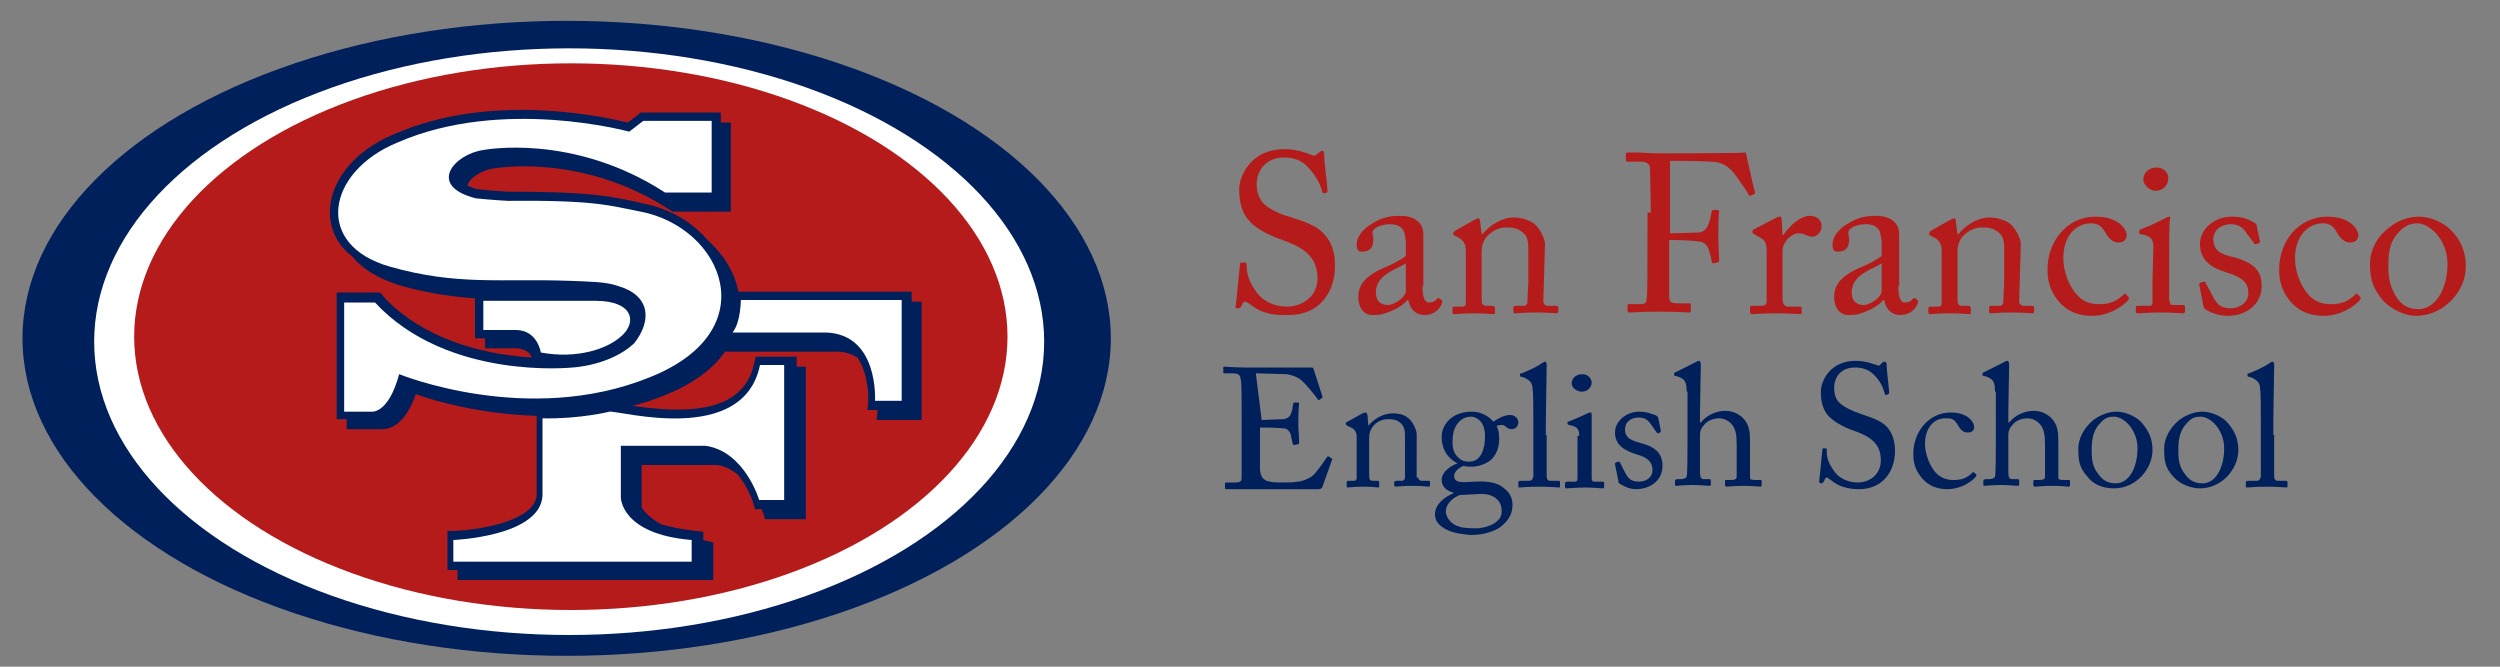 <?xml version="1.0" encoding="utf-8"?>
<!-- Generator: Adobe Illustrator 24.0.1, SVG Export Plug-In . SVG Version: 6.00 Build 0)  -->
<svg version="1.1" id="Camada_1" xmlns="http://www.w3.org/2000/svg" xmlns:xlink="http://www.w3.org/1999/xlink" x="0px" y="0px"
	 viewBox="0 0 300 80" style="enable-background:new 0 0 300 80;" xml:space="preserve">
<rect x="0" y="0" width="300" height="80" fill="#808080" stroke="none"/>
<style type="text/css">
	.st0{fill:#00205B;}
	.st1{fill:#FFFFFF;}
	.st2{fill:#B51B1A;}
</style>
<g>
	<ellipse class="st0" cx="68" cy="40.6" rx="65.3" ry="38.1"/>
	<ellipse class="st1" cx="68.3" cy="41" rx="57" ry="35.2"/>
	<ellipse class="st2" cx="68.5" cy="40.4" rx="52.4" ry="32.8"/>
	<path class="st0" d="M109.5,36.2l-0.1,0l0-1.2l-1,0l-19.8,0c-0.4-2.3-1.8-4.5-3.7-6.2c-1.9-2.2-4.6-3.8-7.8-4.4l-1.3-0.3
		c-3-0.6-5.4-1.1-14.9-1.1c0,0-1.8-0.1-3.6-0.3c-0.5-0.1-0.8-0.3-1.2-0.4c0.1-0.8,1.6-1.9,3.2-2.1c0.2,0,10.5-1.9,21.1,5l0.3,0.2
		l7,0l0-10.7l-1.2,0l0-1.2l-9.6,0c0,0-1.1,0.9-1.6,1.2C72.4,14,58.9,11,47.3,16.1c-4.9,2-7.9,5.9-7.7,9.7c0.1,2,1,3.7,2.7,5
		c1.2,1.5,3.1,2.6,5.5,3.4c3.5,1,6.4,1.4,9.2,1.6l0,0.3l0,4.5l1.2,0l0,1.2l3.6,0c1.5,0,1.9,0.8,2,1.1c-4.7-0.3-11.7-1.6-16.9-6.4
		l-0.2-0.2h0c-0.3-0.3-0.6-0.6-0.8-0.9l-0.3-0.3l-5.2,0l0,15.2l1.2,0l0,1.2l4.3,0c0.6,0,2.6-0.2,4-4.2c2.2,0.8,7.7,2.4,14.5,2.6
		l0,9.5c-0.2,3.2-7.2,4.2-9.7,4.3l-1,0l0,4.7l1.2,0l0,1.2l30.7,0l0-4.5l-0.8-0.2c-0.1,0-0.3-0.1-0.4-0.1l0-1l-1-0.1
		c-1.7-0.2-3.1-0.5-4.1-0.8c-1.9-1.1-2.3-2-2.3-2.1l0-5l9,0c1,0.1,1.8,0.6,2.5,1.1c1.3,1.6,1.9,3.4,1.9,3.5l0.2,0.7l0.8,0h0
		c0.1,0.3,0.2,0.4,0.2,0.5l0.2,0.7l0.8,0l4.1,0l0-18.3l-1,0l-0.1,0l0-1.2l-1.1,0l-3.8,0l-0.2,0.8c-1.3,6.1-8.3,6-14.6,5.1
		c1.2-0.3,2.5-0.7,3.7-1.2c3.3-1.3,5.9-3.1,7.4-5.3l13.5,0c0.9,0,1.7,0.3,2.4,0.7c1.4,2.1,1.3,5.1,1.3,5.2l-0.1,1.1l1.1,0l0.1,0
		c0,0,0,0.1,0,0.1l-0.1,1.1l1.1,0l4.3,0l0-14.2L109.5,36.2L109.5,36.2z"/>
	<path class="st1" d="M87.9,39.9l11.2,0c6.4,0.2,5.9,8.2,5.9,8.2l3.2,0l0-12.1l-19.3,0C88.9,36,88.9,38.7,87.9,39.9"/>
	<path class="st1" d="M65.1,50.2l0,9.3c-0.3,4.9-10.7,5.3-10.7,5.3l0,2.6l28.6,0l0-2.6c-8.5-0.7-8.5-5.1-8.5-5.1l0-6.2l10.2,0
		c4.7,0.7,6.4,6.5,6.4,6.5l3,0l0-16.2l-2.9,0c-2,9.8-17,5.4-18.1,5.6C73.2,49.4,69.5,50.3,65.1,50.2"/>
	<path class="st1" d="M74.1,34.3c3.9,1.1,4.2,4.1,2,6.9c-2.9,2.7-7.4,2.9-7.4,2.9s-15,1.6-23.7-7.8l-3.7,0l0,13.1l3.3,0
		c0,0,2,0.3,3.3-4.5c0,0,15.4,6.3,30,0.4c14.2-5.6,8.8-18-1-19.9c-3.7-0.7-5.2-1.4-16-1.3c0,0-1.9-0.1-3.8-0.3
		c-5.9-1.5-2.6-5.3,0.9-5.8c0,0,10.7-2.1,21.8,5.1l5.6,0l0-8.6l-8.2,0l-1.7,1.3c0,0-15.2-4.2-27.8,1.3c-8.5,3.5-10.1,12.3-0.9,14.9
		c8.1,2.3,13.3,1.4,21.6,1.7C70.7,33.8,72.7,33.8,74.1,34.3"/>
	<path class="st1" d="M61.9,39.6l-3.9,0l0-3.5c3,0,9.2,0,13.5,0c4.4,0,5,2.5,3.1,4.2c-1.7,1.6-5.4,2.8-9.7,2
		C64.9,42.3,64.5,39.6,61.9,39.6"/>
	<path class="st2" d="M150,36.5c-0.3-0.2-0.5-0.3-0.6-0.3c-0.2,0-0.3,0.2-0.4,0.5c-0.2,0.3-0.3,0.3-0.5,0.3c-0.2,0-0.3-0.1-0.2-0.4
		c0.1-0.7,0.4-4.1,0.5-4.9c0-0.2,0.1-0.2,0.2-0.2l0.4,0c0.1,0,0.2,0.1,0.2,0.2c0,0.9,0.1,1.8,1,3.1c0.8,1.3,2.3,2,3.8,2
		c1.6,0,3.7-1,3.7-3.4c0-2.8-2-3.8-4.2-4.6c-0.8-0.3-2.8-1-3.9-2.2c-0.9-0.9-1.3-2.2-1.3-3.9c0-1.3,0.8-2.7,1.7-3.5
		c1-0.9,2.3-1.3,3.8-1.3c1.5,0,2.7,0.5,3.2,0.7c0.2,0.1,0.4,0.1,0.5,0l0.4-0.3c0.1-0.1,0.2-0.2,0.4-0.2c0.1,0,0.2,0.2,0.2,0.5
		c0,0.9,0.4,3.7,0.4,4.3c0,0.1,0,0.2-0.1,0.2l-0.3,0.1c-0.1,0-0.1,0-0.2-0.1c-0.2-0.8-0.6-1.8-1.7-3c-0.7-0.8-1.7-1.2-2.9-1.2
		c-2.4,0-3.3,1.8-3.3,3.2c0,0.8,0.2,1.6,0.8,2.3c0.8,0.8,2.3,1.4,3.1,1.6c1.9,0.6,3.4,1.1,4.3,2.2c0.7,0.8,1.2,1.9,1.2,3.7
		c0,3.2-1.9,5.9-5.5,5.9C152.4,37.9,151.1,37.4,150,36.5z"/>
	<path class="st2" d="M170.7,34.3c0,1.5,0.3,2,0.8,2c0.4,0,0.8-0.2,0.9-0.4c0.1-0.1,0.2-0.2,0.3-0.1l0.3,0.2c0.1,0.1,0.1,0.2,0,0.5
		c-0.2,0.4-0.7,1.3-2.1,1.3c-1,0-1.7-0.7-1.9-1.8h-0.1c-0.6,0.7-1.5,1.2-2.7,1.6c-0.5,0.2-1,0.2-1.6,0.2c-0.6,0-1.6-0.5-1.6-2.2
		c0-1.2,0.6-2.3,2.7-3.3c1.2-0.5,2.6-1.2,3-1.6l0-1.7c-0.1-0.5-0.1-1.2-0.4-1.5c-0.3-0.4-0.8-0.6-1.6-0.6c-0.5,0-1.4,0.2-1.8,0.6
		c-0.4,0.4-0.1,0.8-0.1,1.2c0,0.9-0.3,1.5-1.4,1.5c-0.4,0-0.6-0.2-0.6-0.9c0-0.9,0.8-1.9,1.9-2.5c1.1-0.7,2.1-0.9,3.3-0.9
		c1.3,0,1.8,0.4,2.2,0.7c0.6,0.6,0.6,1.2,0.6,1.9l0,4.1V34.3z M168.7,31.6c-1,0.7-3.6,1.3-3.6,3.5c0,1,0.6,1.5,1.4,1.5
		c0.8,0,2.2-0.9,2.2-1.7V31.6z"/>
	<path class="st2" d="M185.2,36.1c0,0.4,0.2,0.6,0.6,0.6h0.9c0.2,0,0.3,0.1,0.3,0.2v0.4c0,0.2-0.1,0.3-0.2,0.3c-0.2,0-1-0.1-2.6-0.1
		c-1.4,0-2.2,0.1-2.4,0.1c-0.2,0-0.2-0.1-0.2-0.3v-0.4c0-0.2,0.1-0.2,0.4-0.2h0.8c0.3,0,0.5-0.1,0.5-0.6c0-0.7,0.1-1.6,0.1-2.3
		l0-3.6c0-1.1,0-1.9-0.8-2.4c-0.6-0.5-1.3-0.5-2-0.5c-0.4,0-1.4,0.2-2.2,1.1c-0.5,0.6-0.6,1.3-0.6,1.8l0,5.6c0,0.7,0.1,0.9,0.6,0.9
		h0.7c0.2,0,0.3,0.1,0.3,0.3v0.5c0,0.2-0.1,0.2-0.2,0.2c-0.2,0-0.9-0.1-2.3-0.1c-1.4,0-2.2,0.1-2.4,0.1c-0.1,0-0.2-0.1-0.2-0.2v-0.5
		c0-0.2,0.1-0.2,0.3-0.2h0.8c0.4,0,0.5-0.1,0.5-0.5l0-6.3c0-0.8-0.4-1.3-1.1-1.6l-0.2-0.1c-0.2-0.1-0.2-0.2-0.2-0.2v-0.1
		c0-0.1,0.1-0.2,0.2-0.3l2.3-1.3c0.2-0.1,0.4-0.2,0.5-0.2c0.1,0,0.2,0.1,0.2,0.3l0.2,1.6h0.1c0.8-1,2.3-2,3.7-2
		c0.8,0,1.6,0.2,2.3,0.6c0.8,0.5,1.5,1.9,1.5,2.6L185.2,36.1z"/>
	<path class="st2" d="M198.1,25.5c0-1.2-0.1-5-0.1-5.3c0-0.5-0.4-0.8-1.1-0.8h-1.6c-0.1,0-0.2-0.1-0.2-0.2v-0.7
		c0-0.1,0.1-0.2,0.2-0.2c0.2,0,0.5,0,1.1,0c0.6,0,1.5,0.1,2.8,0.1c0.5,0,9.9,0,10.3-0.1c0.1,0.5,0.9,4.1,1.1,4.8
		c0,0.1,0,0.2-0.1,0.2l-0.5,0.2c-0.1,0-0.1,0-0.2-0.2c-0.2-0.4-0.9-1.4-1.7-2.5c-0.5-0.6-1.1-1.1-1.9-1.3c-0.7-0.2-5-0.2-5.8-0.2
		c0,0.4,0,5.8,0,7.4v1.3c0.4,0,3.2-0.1,3.5-0.1c0.6-0.1,0.9-0.4,1.2-1.2c0.1-0.3,0.2-0.8,0.3-1.3c0-0.1,0.1-0.2,0.2-0.2l0.5,0
		c0.1,0,0.2,0.1,0.2,0.2c-0.1,0.5-0.1,2.7-0.1,3.1c0,1,0.1,2.3,0.1,2.8c0,0.1-0.1,0.2-0.2,0.2l-0.5,0.1c-0.1,0-0.2-0.1-0.2-0.2
		c0-0.2-0.2-1-0.3-1.3c-0.2-0.6-0.5-1-1.1-1.1c-1.3-0.2-3.2-0.2-3.7-0.2v1c0,0.8,0,5.3,0,5.7c0,0.7,0.1,0.9,1.1,0.9h1.3
		c0.2,0,0.2,0.1,0.2,0.2v0.7c0,0.2-0.1,0.2-0.2,0.2c-0.3,0-1.3-0.1-3.7-0.1c-2.1,0-3.1,0.1-3.5,0.1c-0.1,0-0.2-0.1-0.2-0.2v-0.7
		c0-0.1,0.1-0.1,0.2-0.1l1.2,0c0.7,0,0.9-0.1,0.9-0.6c0.1-0.5,0.1-3.9,0.1-8.6V25.5z"/>
	<path class="st2" d="M212,30.4c0-1.4-0.2-1.6-1-2l-0.5-0.3c-0.2-0.1-0.2-0.1-0.2-0.2v-0.2c0-0.1,0.1-0.2,0.2-0.2l2.7-1.4
		c0.2-0.1,0.3-0.1,0.4-0.1c0.2,0,0.2,0.2,0.2,0.3l0.1,1.9h0.1c0.8-1.2,2.1-2.3,3.2-2.3c0.9,0,1.4,0.6,1.4,1.2c0,0.8-0.6,1.3-1.1,1.3
		c-0.3,0-0.6-0.1-0.8-0.2c-0.2-0.1-0.5-0.2-0.9-0.2c-0.4,0-1.1,0.3-1.6,1.1c-0.2,0.3-0.3,0.8-0.3,0.9l0,5.7c0,0.8,0.2,1.1,0.8,1.1
		h1.3c0.2,0,0.2,0.1,0.2,0.2v0.5c0,0.2,0,0.2-0.1,0.2c-0.2,0-1.4-0.1-2.9-0.1c-1.7,0-2.8,0.1-3,0.1c-0.1,0-0.2-0.1-0.2-0.3v-0.5
		c0-0.2,0.1-0.2,0.3-0.2h1.1c0.4,0,0.6-0.2,0.6-0.5c0-0.9,0-1.8,0-3.2L212,30.4z"/>
	<path class="st2" d="M227.8,34.3c0,1.5,0.3,2,0.8,2c0.4,0,0.8-0.2,0.9-0.4c0.1-0.1,0.2-0.2,0.3-0.1l0.3,0.2c0.1,0.1,0.1,0.2,0,0.5
		c-0.2,0.4-0.7,1.3-2.1,1.3c-1,0-1.7-0.7-1.9-1.8H226c-0.6,0.7-1.5,1.2-2.7,1.6c-0.5,0.2-1,0.2-1.6,0.2c-0.6,0-1.6-0.5-1.6-2.2
		c0-1.2,0.6-2.3,2.7-3.3c1.2-0.5,2.6-1.2,3-1.6l0-1.7c-0.1-0.5-0.1-1.2-0.4-1.5c-0.3-0.4-0.8-0.6-1.6-0.6c-0.5,0-1.4,0.2-1.8,0.6
		c-0.4,0.4-0.1,0.8-0.1,1.2c0,0.9-0.3,1.5-1.4,1.5c-0.4,0-0.6-0.2-0.6-0.9c0-0.9,0.8-1.9,1.9-2.5c1.1-0.7,2.1-0.9,3.3-0.9
		c1.3,0,1.8,0.4,2.2,0.7c0.6,0.6,0.6,1.2,0.6,1.9l0,4.1V34.3z M225.8,31.6c-1,0.7-3.6,1.3-3.6,3.5c0,1,0.6,1.5,1.4,1.5
		c0.8,0,2.2-0.9,2.2-1.7V31.6z"/>
	<path class="st2" d="M242.3,36.1c0,0.4,0.2,0.6,0.6,0.6h0.9c0.2,0,0.3,0.1,0.3,0.2v0.4c0,0.2-0.1,0.3-0.2,0.3c-0.2,0-1-0.1-2.6-0.1
		c-1.4,0-2.2,0.1-2.4,0.1c-0.2,0-0.2-0.1-0.2-0.3v-0.4c0-0.2,0.1-0.2,0.4-0.2h0.8c0.3,0,0.5-0.1,0.5-0.6c0-0.7,0.1-1.6,0.1-2.3
		l0-3.6c0-1.1,0-1.9-0.8-2.4c-0.6-0.5-1.3-0.5-2-0.5c-0.4,0-1.4,0.2-2.2,1.1c-0.5,0.6-0.6,1.3-0.6,1.8l0,5.6c0,0.7,0.1,0.9,0.6,0.9
		h0.7c0.2,0,0.3,0.1,0.3,0.3v0.5c0,0.2-0.1,0.2-0.2,0.2c-0.2,0-0.9-0.1-2.3-0.1c-1.4,0-2.2,0.1-2.4,0.1c-0.1,0-0.2-0.1-0.2-0.2v-0.5
		c0-0.2,0.1-0.2,0.3-0.2h0.8c0.4,0,0.5-0.1,0.5-0.5l0-6.3c0-0.8-0.4-1.3-1.1-1.6l-0.2-0.1c-0.2-0.1-0.2-0.2-0.2-0.2v-0.1
		c0-0.1,0.1-0.2,0.2-0.3l2.3-1.3c0.2-0.1,0.4-0.2,0.5-0.2c0.1,0,0.2,0.1,0.2,0.3l0.2,1.6h0.1c0.8-1,2.3-2,3.7-2
		c0.8,0,1.6,0.2,2.3,0.6c0.8,0.5,1.5,1.9,1.5,2.6L242.3,36.1z"/>
	<path class="st2" d="M247.6,31c0,1.5,0.6,3.1,1.4,4.1c0.9,1.2,2,1.4,2.9,1.4c1.3,0,2-0.3,3-1.2c0.1-0.1,0.1-0.1,0.2,0l0.3,0.3
		c0.1,0.1,0.1,0.2,0,0.4c-0.8,0.9-2.5,1.9-4.3,1.9c-1.4,0-2.9-0.3-4.2-1.9c-1-1.3-1.2-2.5-1.2-3.7c0-3.2,2.2-6.3,5.8-6.3
		c2.8,0,3.7,1.6,3.7,2.2c0,0.6-0.4,0.9-1,0.9c-0.6,0-1.1-0.4-1.5-1.1c-0.6-1.1-1.2-1.2-1.8-1.2C249.2,26.8,247.6,28.2,247.6,31z"/>
	<path class="st2" d="M258.4,29.7c0-0.9-0.2-1.4-1.5-1.6c-0.2,0-0.2-0.1-0.2-0.2v-0.2c0-0.1,0.1-0.1,0.2-0.2
		c0.9-0.3,1.9-0.8,2.9-1.3c0.2-0.1,0.4-0.2,0.5-0.2c0.1,0,0.2,0.1,0.1,0.3c-0.1,0.5-0.1,2.2-0.1,4.4v2.9c0,1.1,0,2,0,2.3
		c0.1,0.5,0.1,0.7,0.4,0.7h1.2c0.2,0,0.3,0.1,0.3,0.2v0.5c0,0.2-0.1,0.3-0.2,0.3c-0.2,0-1.5-0.1-2.6-0.1c-1.6,0-2.6,0.1-2.9,0.1
		c-0.1,0-0.2-0.1-0.2-0.2v-0.5c0-0.2,0.1-0.2,0.3-0.2h1.3c0.3,0,0.4-0.1,0.4-0.5c0-0.8,0-1.6,0-2.5L258.4,29.7z M257.2,21.5
		c0-0.7,0.6-1.4,1.6-1.4c0.9,0,1.4,0.7,1.4,1.3c0,0.7-0.5,1.5-1.6,1.5C258.1,22.9,257.2,22.3,257.2,21.5z"/>
	<path class="st2" d="M264.6,37.1c-0.1-0.1-0.1-0.2-0.2-0.4l-0.5-2.6c0-0.1,0.1-0.2,0.2-0.2l0.4-0.1c0.1,0,0.2,0,0.2,0.2l0.7,1.3
		c0.5,1,0.9,1.7,2.3,1.7c0.9,0,2.1-0.6,2.1-1.8c0-1.2-0.6-1.9-2.6-2.5c-1.6-0.5-3.2-1.3-3.2-3.4c0-1.9,1.8-3.3,3.8-3.3
		c1.3,0,2,0.3,2.5,0.6c0.4,0.2,0.5,0.3,0.5,0.5l0.4,1.9c0,0.1-0.1,0.2-0.2,0.2l-0.3,0.1c-0.1,0-0.2,0-0.2-0.1l-0.9-1.2
		c-0.3-0.5-0.8-1.1-1.9-1.1c-1,0-2.1,0.6-2.1,1.8c0,1.6,1.3,1.9,2.6,2.2c2,0.6,3.2,1.4,3.2,3.4c0,2.2-1.8,3.6-4.1,3.6
		C266,37.9,264.9,37.3,264.6,37.1z"/>
	<path class="st2" d="M275.4,31c0,1.5,0.6,3.1,1.4,4.1c0.9,1.2,2,1.4,2.9,1.4c1.3,0,2-0.3,3-1.2c0.1-0.1,0.1-0.1,0.2,0l0.3,0.3
		c0.1,0.1,0.1,0.2,0,0.4c-0.8,0.9-2.5,1.9-4.3,1.9c-1.4,0-2.9-0.3-4.2-1.9c-1-1.3-1.2-2.5-1.2-3.7c0-3.2,2.2-6.3,5.8-6.3
		c2.8,0,3.7,1.6,3.7,2.2c0,0.6-0.4,0.9-1,0.9c-0.6,0-1.1-0.4-1.5-1.1c-0.6-1.1-1.2-1.2-1.8-1.2C277.1,26.8,275.4,28.2,275.4,31z"/>
	<path class="st2" d="M285.9,36c-1.2-1.5-1.5-2.5-1.5-4.4c0-1.4,0.7-3.1,2.3-4.3c1.4-1.1,2.7-1.3,3.6-1.3c1.5,0,3,0.8,3.8,1.6
		c1.2,1.2,1.8,2.6,1.8,4.4c0,2.9-2.6,5.9-6,5.9C288.8,37.9,287.1,37.3,285.9,36z M293.7,31.7c0-3-2.2-4.9-3.6-4.9
		c-0.7,0-1.4,0.2-2.1,0.9c-1.1,1.1-1.4,2.2-1.4,4.2c0,1.5,0.2,2.5,1,3.8c0.6,0.9,1.4,1.4,2.7,1.4C292.4,37,293.7,34.5,293.7,31.7z"
		/>
	<path class="st0" d="M151.4,50.4c0.2,0,2.4-0.1,2.6-0.1c0.6-0.1,0.8-0.3,1-0.9c0.1-0.2,0.1-0.6,0.2-1c0-0.1,0.1-0.1,0.1-0.1l0.5,0
		c0.1,0,0.1,0.1,0.1,0.2c-0.1,0.4-0.1,2.1-0.1,2.4c0,0.7,0.1,1.7,0.1,2.2c0,0.1,0,0.1-0.1,0.2l-0.5,0.1c-0.1,0-0.1,0-0.2-0.2
		c0-0.3-0.2-0.8-0.2-1c-0.1-0.4-0.4-0.8-0.9-0.8c-1-0.1-2.4-0.1-2.8-0.1v1.3c0,1.1,0,3.2,0,3.6c0,1.1,0.5,1.5,1.2,1.6
		c0.4,0.1,1,0.1,1.5,0.1c0.4,0,1.4,0,1.8-0.1c0.4,0,1.3-0.3,1.8-0.7c0.3-0.2,1.4-1.7,1.7-2.2c0.1-0.1,0.1-0.2,0.3-0.1l0.3,0.2
		c0.1,0.1,0.1,0.1,0,0.3l-1.1,3.1c-0.1,0.2-0.2,0.3-0.5,0.3c-0.1,0-0.6,0-1.8,0c-1.3,0-3.3,0-6.5,0c-0.8,0-1.4,0-1.8,0
		c-0.4,0-0.7,0-0.9,0c-0.1,0-0.2,0-0.2-0.1v-0.6c0-0.1,0.1-0.1,0.2-0.1h0.8c1,0,1-0.1,1-0.9v-4.9v-2c0-1.7,0-4.3-0.1-4.5
		c-0.1-0.7-0.3-0.8-1.1-0.8h-0.8c-0.1,0-0.2,0-0.2-0.1v-0.6c0-0.1,0-0.1,0.1-0.1c0.5,0,1.2,0.1,2.6,0.1h0.9c2.1,0,4.1,0,6.2,0
		c0.3,0,0.7,0,0.8,0s0.1,0,0.2,0.1c0.1,0.3,1,3.1,1.1,3.4c0,0.1,0,0.1-0.1,0.2l-0.3,0.2c-0.1,0-0.1,0-0.2-0.1c0-0.1-1.6-2.1-2.1-2.4
		c-0.4-0.3-1-0.5-1.6-0.6l-3.7-0.1L151.4,50.4z"/>
	<path class="st0" d="M170.2,57.3c0,0.3,0.2,0.4,0.5,0.4h0.7c0.2,0,0.2,0.1,0.2,0.2v0.3c0,0.1,0,0.2-0.2,0.2c-0.1,0-0.8-0.1-2-0.1
		c-1.1,0-1.7,0.1-1.9,0.1c-0.1,0-0.2-0.1-0.2-0.2v-0.3c0-0.1,0.1-0.2,0.3-0.2h0.6c0.2,0,0.4-0.1,0.4-0.5c0-0.5,0-1.2,0-1.8v-2.8
		c0-0.8,0-1.4-0.6-1.9c-0.5-0.4-1-0.4-1.5-0.4c-0.3,0-1.1,0.1-1.7,0.8c-0.4,0.5-0.5,1-0.5,1.4V57c0,0.6,0.1,0.7,0.5,0.7l0.5,0
		c0.2,0,0.2,0.1,0.2,0.2v0.4c0,0.1,0,0.2-0.1,0.2c-0.1,0-0.7-0.1-1.8-0.1c-1.1,0-1.7,0.1-1.9,0.1c-0.1,0-0.1-0.1-0.1-0.2v-0.4
		c0-0.1,0-0.2,0.2-0.2h0.6c0.3,0,0.4-0.1,0.4-0.4v-4.9c0-0.6-0.3-1-0.9-1.2l-0.2-0.1c-0.1-0.1-0.2-0.1-0.2-0.2v-0.1
		c0-0.1,0.1-0.2,0.2-0.2l1.8-1c0.2-0.1,0.3-0.1,0.4-0.1c0.1,0,0.1,0.1,0.2,0.3l0.1,1.3h0c0.6-0.8,1.8-1.5,2.9-1.5
		c0.6,0,1.3,0.1,1.8,0.5c0.6,0.4,1.1,1.5,1.1,2V57.3z"/>
	<path class="st0" d="M173.3,63.4c-0.8-0.5-1.1-1-1.1-1.7c0-1.2,1.2-2.1,2.2-2.5v-0.1c-0.9-0.2-1.4-0.8-1.4-1.5c0-1,1.1-1.7,1.9-2v0
		c-0.8-0.4-1.9-1.3-1.9-3.2c0-1.4,1.2-3,3.6-3c1.6,0,2.4,1,2.6,1.2c0.6-0.4,1.3-0.8,2-0.8c0.7,0,1,0.5,1,0.9c0,0.4-0.3,0.8-0.8,0.8
		c-0.4,0-0.6-0.2-0.7-0.3c-0.1-0.1-0.3-0.2-0.4-0.2c-0.1,0-0.4,0-0.7,0.1c0.2,0.4,0.3,0.9,0.3,1.6c0,0.8-0.2,1.6-0.8,2.3
		c-0.5,0.6-1.7,1-2.4,1c-0.5,0-0.8,0-1.1-0.1c-0.4,0.2-1.1,0.6-1.1,1.2c0,0.9,1,0.8,2.4,0.7c1.7-0.1,2.8,0.1,3.6,0.8
		c0.9,0.7,1,1.5,1,2c0,1-0.4,1.8-1.4,2.6c-0.5,0.4-1.8,1-3.6,1C175.5,64.1,174.3,64,173.3,63.4z M180.2,61.3c0-1.2-0.9-2.2-3-2
		l-2,0.1c-0.6,0.2-1.7,0.9-1.7,2c0,0.5,0.4,1.1,0.8,1.4c0.7,0.5,1.4,0.6,2.9,0.6C178,63.4,180.3,62.9,180.2,61.3z M178.2,52.4
		c0-0.9-0.2-1.5-0.6-1.9c-0.3-0.3-0.7-0.5-1-0.5c-0.5,0-1,0.1-1.5,0.6c-0.7,0.7-0.8,1.7-0.8,2.5c0,0.7,0.2,1.4,0.7,1.8
		c0.4,0.4,0.8,0.5,1.3,0.5C177.8,55.4,178.2,53.7,178.2,52.4z"/>
	<path class="st0" d="M185.6,52.2c0,1.1,0,4.2,0,4.9c0,0.4,0.1,0.6,0.5,0.6h0.9c0.2,0,0.2,0.1,0.2,0.2v0.4c0,0.1,0,0.2-0.1,0.2
		c-0.1,0-1.1-0.1-2.4-0.1c-1.3,0-2.2,0.1-2.4,0.1c-0.1,0-0.1-0.1-0.1-0.2v-0.4c0-0.1,0-0.2,0.3-0.2h1c0.2,0,0.4-0.1,0.5-0.5
		c0-0.6,0-4.2,0-5.4v-1.3c0-1.5,0-3.4-0.1-3.9c0-0.7-0.4-1-1-1.3l-0.4-0.1c-0.1,0-0.1-0.1-0.1-0.1v-0.2c0-0.1,0.1-0.1,0.2-0.1
		c0.7-0.3,1.7-0.7,2.4-1.2c0.2-0.1,0.3-0.2,0.4-0.2c0.1,0,0.2,0.1,0.2,0.4c0,1.1-0.1,5.5-0.1,6.6V52.2z"/>
	<path class="st0" d="M189.5,52.3c0-0.7-0.1-1.1-1.2-1.3c-0.1,0-0.2-0.1-0.2-0.1v-0.2c0-0.1,0-0.1,0.1-0.1c0.7-0.3,1.5-0.6,2.3-1
		c0.2-0.1,0.3-0.1,0.4-0.1c0.1,0,0.1,0.1,0.1,0.3c0,0.4,0,1.7,0,3.4v2.3c0,0.8,0,1.6,0,1.8c0,0.4,0.1,0.5,0.3,0.5h1
		c0.2,0,0.2,0.1,0.2,0.2v0.4c0,0.1,0,0.2-0.2,0.2c-0.2,0-1.1-0.1-2-0.1c-1.2,0-2,0.1-2.3,0.1c-0.1,0-0.2,0-0.2-0.2v-0.4
		c0-0.1,0.1-0.2,0.2-0.2h1c0.2,0,0.3-0.1,0.3-0.4c0-0.6,0-1.3,0-1.9V52.3z M188.6,46c0-0.5,0.4-1.1,1.3-1.1c0.7,0,1.1,0.6,1.1,1
		c0,0.5-0.4,1.1-1.2,1.1C189.3,47,188.6,46.6,188.6,46z"/>
	<path class="st0" d="M194.3,58c-0.1-0.1-0.1-0.2-0.1-0.3l-0.4-2c0-0.1,0-0.1,0.1-0.2l0.3-0.1c0.1,0,0.1,0,0.2,0.1l0.5,1
		c0.4,0.8,0.7,1.3,1.8,1.3c0.7,0,1.6-0.4,1.6-1.4c0-0.9-0.5-1.5-2-1.9c-1.2-0.4-2.5-1-2.5-2.6c0-1.4,1.4-2.5,2.9-2.5
		c1,0,1.5,0.3,1.9,0.4c0.3,0.1,0.4,0.3,0.4,0.4l0.3,1.5c0,0.1,0,0.1-0.1,0.2L199,52c-0.1,0-0.1,0-0.2-0.1l-0.7-1
		c-0.3-0.4-0.6-0.8-1.5-0.8c-0.8,0-1.6,0.5-1.6,1.4c0,1.2,1,1.4,2,1.7c1.5,0.4,2.5,1.1,2.5,2.7c0,1.7-1.4,2.8-3.2,2.8
		C195.4,58.7,194.6,58.2,194.3,58z"/>
	<path class="st0" d="M202.4,47c0-1.3-0.3-1.5-1-1.8l-0.4-0.1c-0.1,0-0.1-0.1-0.1-0.1v-0.2c0-0.1,0.1-0.1,0.3-0.2l2.2-1.1
		c0.2-0.1,0.3-0.2,0.5-0.2c0.1,0,0.2,0.2,0.2,0.5c0,0.4-0.1,4.6-0.1,5.6v1.3h0.1c0.7-0.9,1.9-1.4,2.9-1.4c0.9,0,1.5,0.3,2.1,0.8
		c0.9,0.9,0.9,1.9,0.9,3.1v1.2c0,1.2,0,2.5,0,2.9c0,0.3,0.3,0.3,0.8,0.3h0.4c0.2,0,0.2,0,0.2,0.2v0.3c0,0.2,0,0.3-0.2,0.3
		c-0.1,0-0.8-0.1-2-0.1c-1,0-1.8,0.1-2,0.1c-0.1,0-0.2-0.1-0.2-0.2v-0.4c0-0.1,0-0.2,0.1-0.2h0.5c0.4,0,0.8,0,0.8-0.4
		c0-0.3,0-1.4,0-2.1v-1.7c0-1.2-0.1-2-0.7-2.6c-0.4-0.4-0.9-0.6-1.4-0.6c-0.6,0-1.4,0.2-1.9,0.9c-0.2,0.2-0.4,0.6-0.4,1v4.5
		c0,0.7,0.1,0.9,0.5,0.9h0.6c0.1,0,0.2,0,0.2,0.2v0.4c0,0.1,0,0.2-0.2,0.2c-0.2,0-1-0.1-2-0.1c-1,0-1.8,0.1-2,0.1
		c-0.1,0-0.1-0.1-0.1-0.2v-0.4c0-0.1,0.1-0.2,0.3-0.2h0.4c0.3,0,0.6-0.1,0.7-0.3c0.1-0.4,0.1-2.7,0.1-4V47z"/>
	<path class="st0" d="M219.7,57.6c-0.3-0.2-0.4-0.3-0.5-0.3c-0.1,0-0.2,0.1-0.3,0.4c-0.1,0.2-0.2,0.3-0.4,0.3
		c-0.1,0-0.2-0.1-0.2-0.3c0.1-0.5,0.3-3.2,0.4-3.8c0-0.1,0.1-0.1,0.1-0.1l0.3,0c0.1,0,0.1,0,0.1,0.2c0,0.7,0.1,1.4,0.8,2.4
		c0.6,1,1.8,1.5,2.9,1.5c1.3,0,2.8-0.8,2.8-2.7c0-2.1-1.5-2.9-3.2-3.5c-0.6-0.2-2.1-0.8-3-1.7c-0.7-0.7-1-1.7-1-3
		c0-1,0.6-2.1,1.3-2.7c0.8-0.7,1.8-1,2.9-1c1.2,0,2.1,0.4,2.5,0.5c0.2,0.1,0.3,0.1,0.4,0l0.3-0.3c0.1-0.1,0.2-0.1,0.3-0.1
		c0.1,0,0.2,0.2,0.2,0.4c0,0.7,0.3,2.9,0.3,3.3c0,0.1,0,0.1-0.1,0.2l-0.3,0.1c-0.1,0-0.1,0-0.1-0.1c-0.2-0.6-0.4-1.4-1.3-2.3
		c-0.6-0.6-1.3-0.9-2.3-0.9c-1.9,0-2.5,1.4-2.5,2.4c0,0.6,0.1,1.3,0.6,1.8c0.6,0.6,1.8,1.1,2.4,1.3c1.4,0.5,2.6,0.8,3.4,1.7
		c0.5,0.6,0.9,1.5,0.9,2.8c0,2.5-1.5,4.6-4.3,4.6C221.6,58.7,220.5,58.3,219.7,57.6z"/>
	<path class="st0" d="M231,53.3c0,1.1,0.5,2.4,1.1,3.2c0.7,0.9,1.6,1.1,2.3,1.1c1,0,1.6-0.2,2.3-0.9c0,0,0.1-0.1,0.2,0l0.2,0.2
		c0.1,0.1,0.1,0.1,0,0.3c-0.6,0.7-1.9,1.5-3.4,1.5c-1.1,0-2.3-0.3-3.2-1.5c-0.8-1-0.9-1.9-0.9-2.8c0-2.4,1.7-4.9,4.5-4.9
		c2.2,0,2.8,1.3,2.8,1.7c0,0.5-0.3,0.7-0.8,0.7c-0.5,0-0.8-0.3-1.1-0.8c-0.5-0.9-0.9-0.9-1.4-0.9C232.2,50.1,231,51.2,231,53.3z"/>
	<path class="st0" d="M239.4,47c0-1.3-0.3-1.5-1-1.8l-0.4-0.1c-0.1,0-0.1-0.1-0.1-0.1v-0.2c0-0.1,0.1-0.1,0.3-0.2l2.2-1.1
		c0.2-0.1,0.3-0.2,0.5-0.2c0.1,0,0.2,0.2,0.2,0.5c0,0.4-0.1,4.6-0.1,5.6v1.3h0.1c0.7-0.9,1.9-1.4,2.9-1.4c0.9,0,1.5,0.3,2.1,0.8
		c0.9,0.9,0.9,1.9,0.9,3.1v1.2c0,1.2,0,2.5,0,2.9c0,0.3,0.3,0.3,0.8,0.3h0.4c0.2,0,0.2,0,0.2,0.2v0.3c0,0.2,0,0.3-0.2,0.3
		c-0.1,0-0.8-0.1-2-0.1c-1,0-1.8,0.1-2,0.1c-0.1,0-0.2-0.1-0.2-0.2v-0.4c0-0.1,0-0.2,0.1-0.2h0.5c0.4,0,0.8,0,0.8-0.4
		c0-0.3,0-1.4,0-2.1v-1.7c0-1.2-0.1-2-0.7-2.6c-0.4-0.4-0.9-0.6-1.4-0.6c-0.6,0-1.4,0.2-1.9,0.9c-0.2,0.2-0.4,0.6-0.4,1v4.5
		c0,0.7,0.1,0.9,0.5,0.9h0.6c0.1,0,0.2,0,0.2,0.2v0.4c0,0.1,0,0.2-0.2,0.2c-0.2,0-1-0.1-2-0.1c-1,0-1.8,0.1-2,0.1
		c-0.1,0-0.1-0.1-0.1-0.2v-0.4c0-0.1,0.1-0.2,0.3-0.2h0.4c0.3,0,0.6-0.1,0.7-0.3c0.1-0.4,0.1-2.7,0.1-4V47z"/>
	<path class="st0" d="M250.5,57.2c-1-1.1-1.1-1.9-1.1-3.4c0-1.1,0.6-2.4,1.8-3.4c1.1-0.8,2.1-1,2.8-1c1.1,0,2.3,0.6,2.9,1.2
		c0.9,1,1.4,2,1.4,3.4c0,2.3-2,4.6-4.6,4.6C252.6,58.6,251.3,58.3,250.5,57.2z M256.5,53.8c0-2.3-1.7-3.8-2.8-3.8
		c-0.6,0-1.1,0.1-1.6,0.7c-0.8,0.8-1.1,1.7-1.1,3.3c0,1.2,0.1,2,0.8,2.9c0.5,0.7,1.1,1.1,2.1,1.1C255.5,58,256.5,56.1,256.5,53.8z"
		/>
	<path class="st0" d="M260.8,57.2c-1-1.1-1.1-1.9-1.1-3.4c0-1.1,0.6-2.4,1.8-3.4c1.1-0.8,2.1-1,2.8-1c1.1,0,2.3,0.6,2.9,1.2
		c0.9,1,1.4,2,1.4,3.4c0,2.3-2,4.6-4.6,4.6C263,58.6,261.7,58.2,260.8,57.2z M266.9,53.8c0-2.3-1.7-3.8-2.8-3.8
		c-0.6,0-1.1,0.1-1.6,0.7c-0.8,0.8-1.1,1.7-1.1,3.3c0,1.2,0.1,2,0.8,2.9c0.5,0.7,1.1,1.1,2.1,1.1C265.9,58,266.9,56.1,266.9,53.8z"
		/>
	<path class="st0" d="M272.9,52.2c0,1.1,0,4.2,0,4.9c0,0.4,0.1,0.6,0.5,0.6l0.9,0c0.2,0,0.2,0.1,0.2,0.2v0.4c0,0.1,0,0.2-0.1,0.2
		c-0.1,0-1.1-0.1-2.4-0.1c-1.3,0-2.2,0.1-2.4,0.1c-0.1,0-0.1-0.1-0.1-0.2v-0.4c0-0.1,0-0.2,0.3-0.2h1c0.2,0,0.4-0.1,0.5-0.5
		c0-0.6,0-4.2,0-5.4v-1.3c0-1.5,0-3.4-0.1-3.9c0-0.7-0.4-1-1-1.3l-0.4-0.1c-0.1,0-0.1-0.1-0.1-0.1v-0.2c0-0.1,0.1-0.1,0.2-0.1
		c0.7-0.3,1.7-0.7,2.4-1.2c0.2-0.1,0.3-0.2,0.4-0.2c0.1,0,0.2,0.1,0.2,0.4c0,1.1-0.1,5.5-0.1,6.6V52.2z"/>
</g>
</svg>
